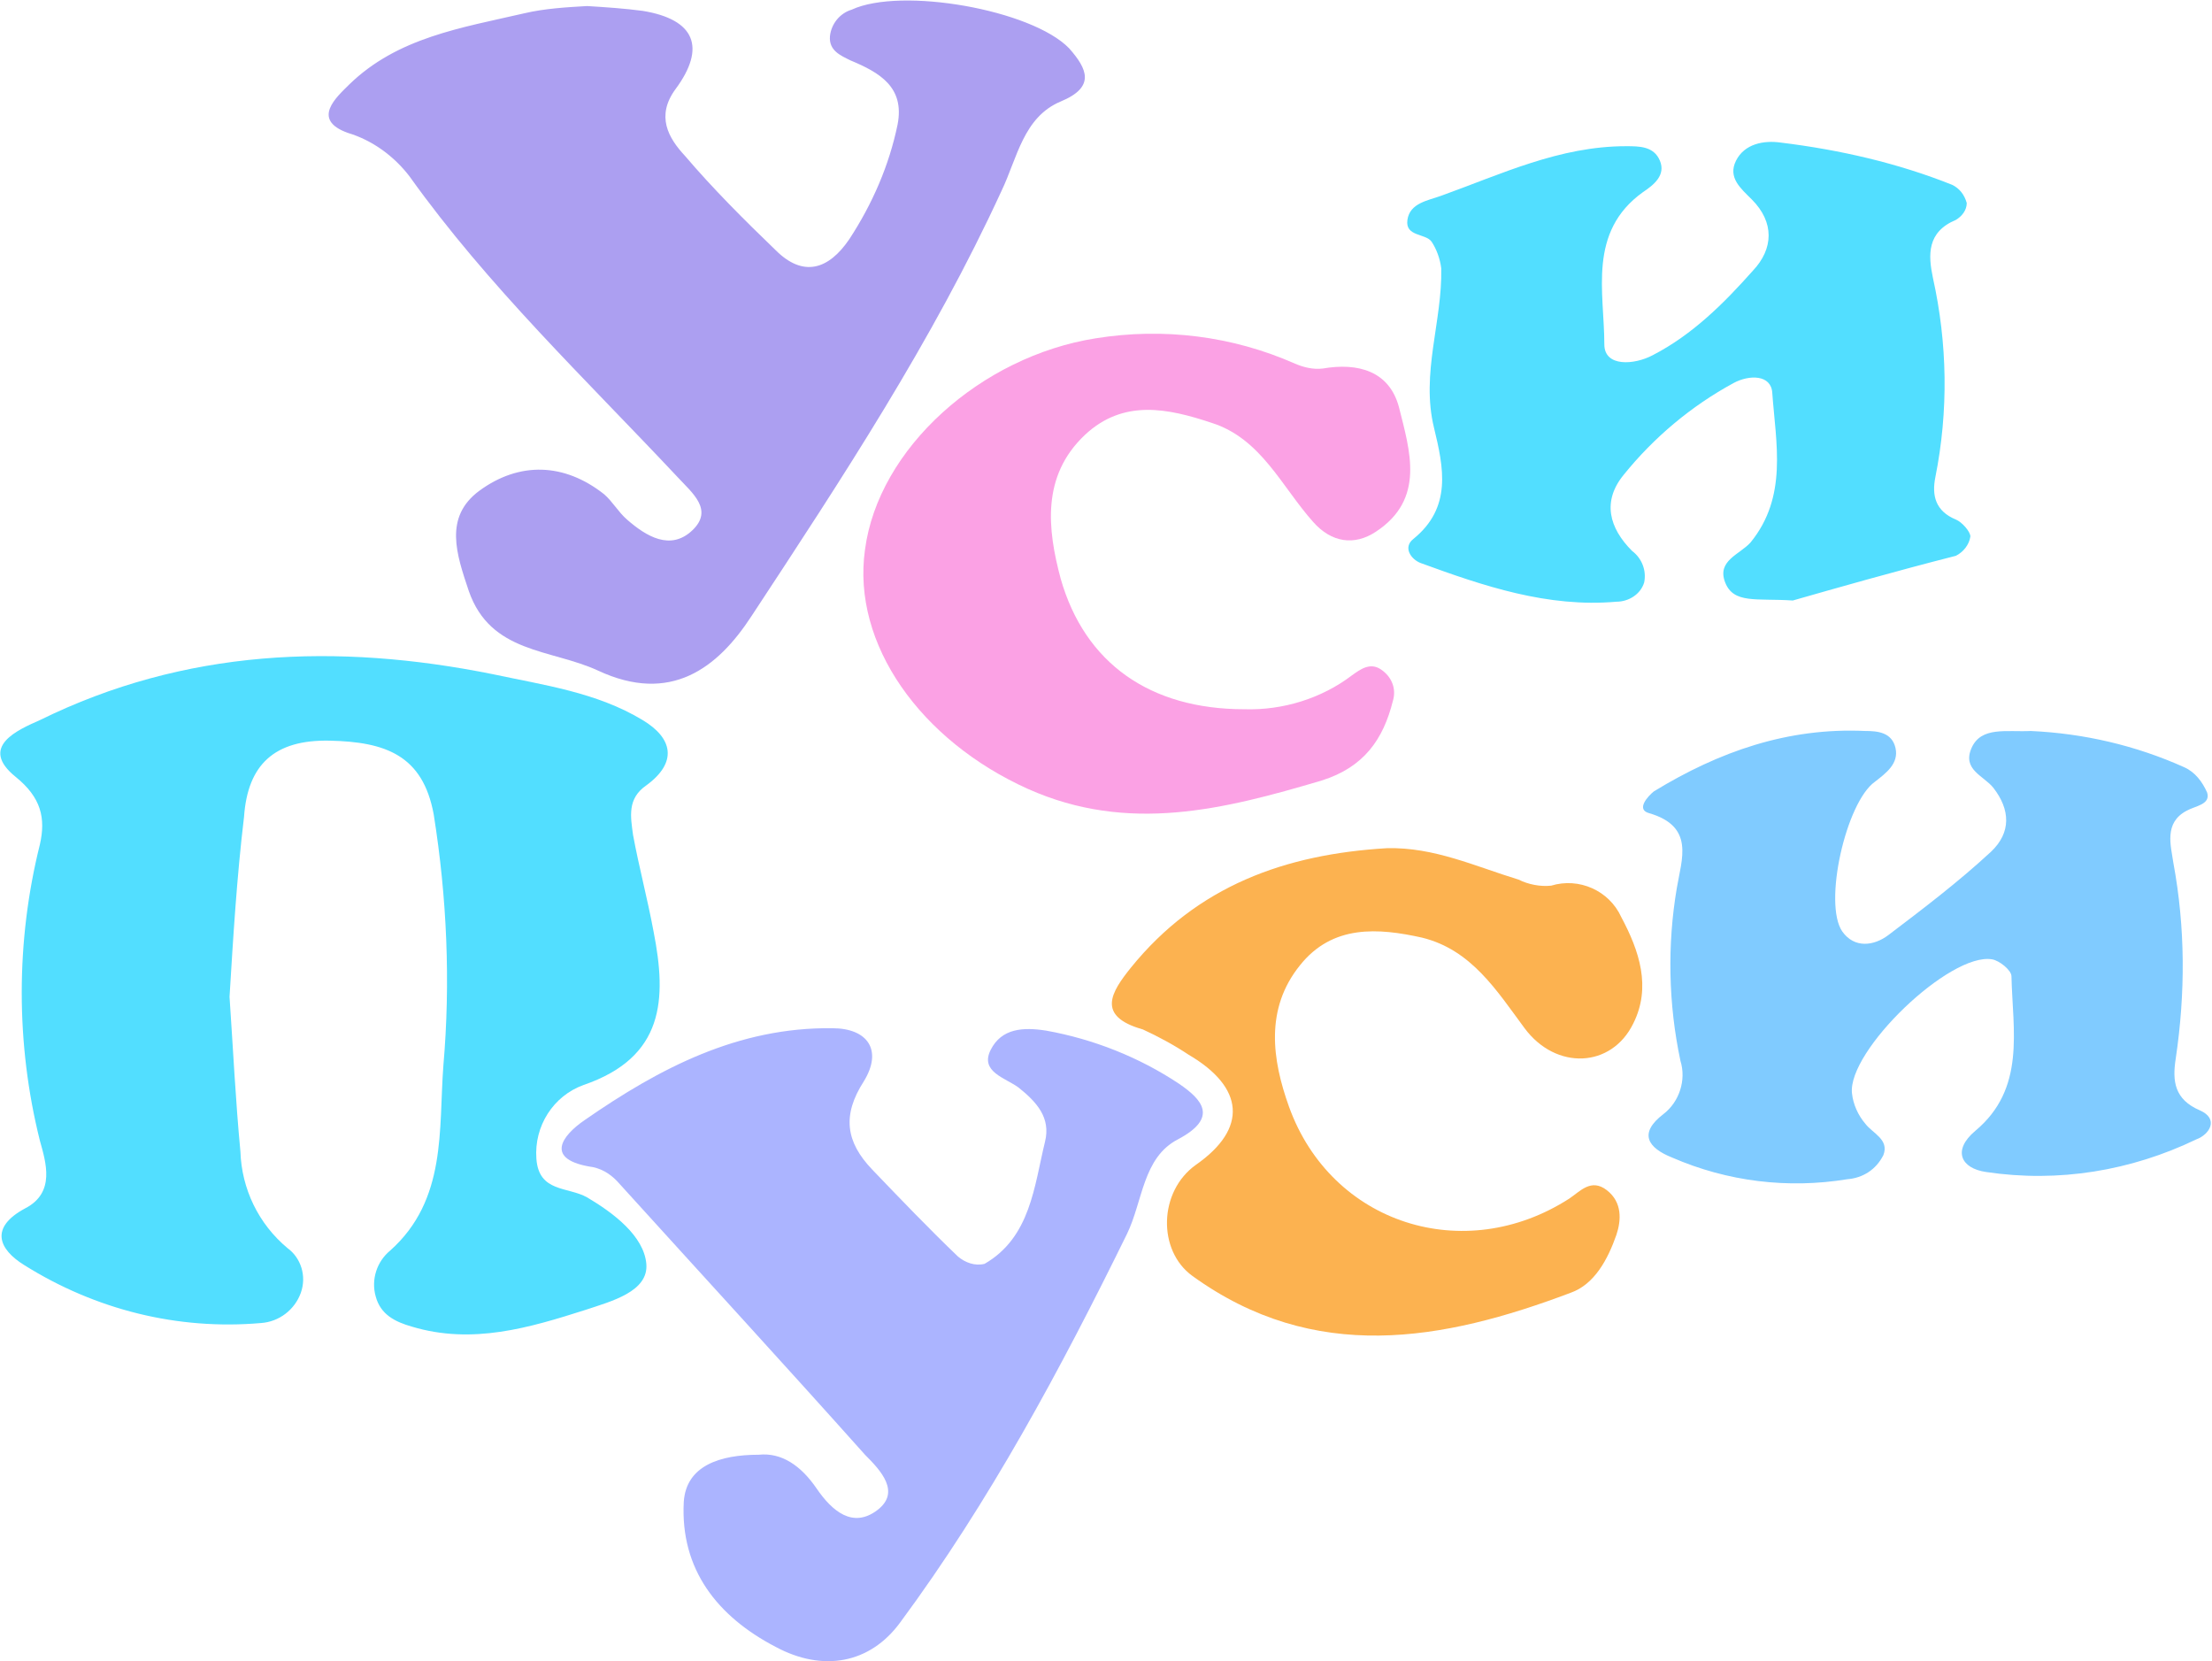 <?xml version="1.0" encoding="UTF-8"?> <!-- Generator: Adobe Illustrator 24.0.3, SVG Export Plug-In . SVG Version: 6.00 Build 0) --> <svg xmlns="http://www.w3.org/2000/svg" xmlns:xlink="http://www.w3.org/1999/xlink" id="Layer_1" x="0px" y="0px" viewBox="0 0 183.1 137.5" style="enable-background:new 0 0 183.1 137.5;" xml:space="preserve"> <style type="text/css"> .st0{fill:#52DEFF;} .st1{fill:#AC9FF1;} .st2{fill:#ABB4FF;} .st3{fill:#80CBFF;} .st4{fill:#FBA1E4;} .st5{fill:#FCB250;} </style> <title>Asset 1</title> <g id="Layer_2_1_"> <g id="Layer_1-2"> <path class="st0" d="M19,82.5c0.3,4.4,0.5,8.6,0.9,12.8c0.1,3.1,1.5,6,3.9,8c1.1,0.8,1.6,2.3,1.1,3.7c-0.5,1.4-1.8,2.4-3.3,2.5 c-6.9,0.6-13.7-1.1-19.6-4.8c-2.1-1.3-2.9-3.1,0.1-4.7c2.5-1.3,1.7-3.8,1.2-5.6c-2-8-2-16.5,0-24.5c0.5-2.2,0.1-3.9-2-5.6 c-3.1-2.5,0.2-3.9,2-4.7c12-5.9,24.6-6.4,37.5-3.8c4.2,0.9,8.6,1.5,12.4,3.8c2.5,1.5,2.9,3.5,0.3,5.4c-1.6,1.1-1.3,2.6-1.1,4.1 c0.5,2.7,1.2,5.3,1.7,8c1.1,5.6,0.9,10.4-5.8,12.7c-2.5,0.9-4.1,3.4-3.9,6.1c0.2,2.8,2.6,2.3,4.2,3.2c2.2,1.3,4.7,3.2,4.9,5.5 s-2.9,3.1-5,3.8c-4.7,1.5-9.4,2.9-14.4,1.4c-1.4-0.4-2.6-1-3-2.5c-0.4-1.4,0.1-2.9,1.2-3.8c4.7-4.2,4-10,4.4-15.3 c0.6-6.9,0.3-13.9-0.8-20.8c-0.9-4.9-4-6-8.6-6.1s-6.8,2-7.1,6.3C19.6,72.6,19.3,77.6,19,82.5z"></path> <path class="st1" d="M48.6,0.5c1.6,0.1,3.1,0.2,4.6,0.4c4.3,0.7,5.3,3,2.7,6.5c-1.6,2.2-0.6,4,0.8,5.5c2.3,2.7,4.9,5.3,7.5,7.8 c2.3,2.3,4.4,1.6,6.1-0.9c1.9-2.9,3.3-6.1,4-9.5C74.9,7.2,72.8,6,70.4,5c-0.8-0.4-1.8-0.8-1.7-2c0.1-1,0.8-1.9,1.8-2.2 c4.1-1.9,14.9,0,18,3.2c1.5,1.7,2.2,3.2-0.7,4.4c-3.1,1.3-3.6,4.7-4.9,7.4C77.2,28.2,69.7,39.6,62.2,51c-2.8,4.3-6.7,7.3-12.7,4.5 c-3.9-1.8-8.9-1.4-10.7-6.6c-1-3-2.1-6.1,0.9-8.3c3.3-2.4,7-2.3,10.3,0.3c0.7,0.6,1.2,1.5,1.9,2.1c1.6,1.4,3.6,2.6,5.4,0.9 s0-3.1-1.2-4.4c-7.6-8.1-15.7-15.8-22.2-24.9c-1.3-1.7-3.1-3-5.1-3.6c-3.1-1.1-0.9-3,0.1-4c4-3.9,9.3-4.7,14.5-5.9 C45.1,0.7,46.9,0.6,48.6,0.5z"></path> <path class="st2" d="M62.8,120.4c1.9-0.2,3.5,0.9,4.8,2.8s3,3.3,5,1.8s0.3-3.3-1-4.6c-6.7-7.5-13.5-14.9-20.3-22.4 c-0.6-0.7-1.3-1.2-2.2-1.4c-4.1-0.6-2.6-2.6-0.7-3.9c6.2-4.3,12.7-7.7,20.5-7.6c2.9,0,4.2,1.8,2.6,4.4c-1.8,2.8-1.5,5,0.7,7.3 c2.3,2.4,4.7,4.9,7.1,7.2c0.6,0.5,1.4,0.8,2.2,0.6c3.8-2.2,4.1-6.4,5-10.1c0.5-2-0.7-3.3-2.2-4.5c-1.1-0.8-3.2-1.3-2.3-3.1 s2.7-1.9,4.6-1.6c3.9,0.7,7.7,2.2,11,4.4c1.9,1.3,3.3,2.8-0.1,4.6c-2.9,1.5-2.9,5.1-4.2,7.8c-5.5,11.2-11.4,22.2-18.8,32.2 c-2.5,3.4-6.4,4.1-10.3,2c-4.8-2.5-7.9-6.4-7.6-12C56.8,121.3,59.6,120.4,62.8,120.4z"></path> <path class="st0" d="M148.4,49.7c-3-0.2-4.9,0.3-5.6-1.5s1.2-2.3,2.1-3.3c3.1-3.8,2.1-8.2,1.8-12.4c-0.1-1.5-1.9-1.5-3.2-0.8 c-3.5,1.9-6.6,4.5-9.1,7.6c-1.8,2.2-1.2,4.4,0.7,6.3c0.8,0.6,1.2,1.6,1,2.6c-0.3,1-1.3,1.6-2.3,1.6c-5.7,0.5-11-1.3-16.2-3.2 c-0.8-0.3-1.5-1.3-0.6-2c3.2-2.6,2.5-5.9,1.7-9.2c-1.1-4.5,0.7-8.8,0.6-13.2c-0.1-0.8-0.4-1.6-0.8-2.2c-0.5-0.7-2.2-0.4-2-1.8 s1.7-1.6,2.8-2c5-1.8,9.8-4.1,15.3-4.1c1.1,0,2.3,0,2.8,1.2s-0.5,2-1.4,2.6c-4.6,3.3-3.2,8.3-3.2,12.6c0,1.9,2.5,1.7,4,0.9 c3.3-1.7,5.9-4.3,8.3-7c1.7-1.8,1.8-4-0.1-5.9c-0.9-0.9-2-1.8-1.3-3.2s2.3-1.7,3.7-1.5c4.9,0.6,9.7,1.7,14.2,3.5 c0.6,0.3,1,0.8,1.2,1.5c0,0.6-0.4,1.1-0.9,1.4c-2.4,1-2.3,2.9-1.9,4.8c1.2,5.4,1.3,11,0.2,16.5c-0.3,1.5,0,2.8,1.7,3.5 c0.5,0.2,1.2,1,1.2,1.4c-0.1,0.7-0.6,1.3-1.2,1.6C156.8,47.3,151.9,48.7,148.4,49.7z"></path> <path class="st3" d="M168.1,60.5c4.4,0.2,8.7,1.2,12.7,3c0.9,0.4,1.5,1.2,1.9,2.1c0.3,1-1,1.1-1.7,1.5c-1.9,1-1.3,2.9-1.1,4.3 c1,5.4,1,10.8,0.2,16.2c-0.3,1.9-0.1,3.4,2,4.3c1.6,0.7,0.8,2-0.3,2.4c-5.4,2.6-11.4,3.6-17.4,2.7c-2.1-0.3-2.8-1.8-0.9-3.4 c4.2-3.5,3.1-8.3,3-12.8c0-0.5-1-1.3-1.6-1.4c-3.5-0.6-12,7.6-11.6,11.1c0.1,0.9,0.5,1.8,1.1,2.5c0.6,0.8,2,1.3,1.5,2.6 c-0.6,1.2-1.7,1.9-3,2c-4.9,0.8-9.9,0.2-14.5-1.8c-2-0.8-2.8-2-0.7-3.6c1.3-1,1.9-2.8,1.4-4.4c-1-4.7-1.1-9.6-0.3-14.3 c0.4-2.4,1.5-5.1-2.3-6.2c-1.1-0.3-0.1-1.4,0.4-1.8c5.4-3.3,11.1-5.3,17.5-5c1,0,2.2,0.1,2.5,1.4s-0.8,2.1-1.7,2.8 c-2.4,1.7-4.3,10.1-2.7,12.4c1,1.4,2.6,1.2,3.8,0.3c2.9-2.2,5.8-4.4,8.5-6.9c1.7-1.6,1.6-3.5,0.2-5.3c-0.8-1-2.6-1.5-1.8-3.3 S166.1,60.6,168.1,60.5z"></path> <path class="st4" d="M103,58.7c3.2,0.1,6.4-0.9,8.9-2.8c0.7-0.5,1.5-1.1,2.4-0.5c0.9,0.6,1.3,1.6,1,2.6c-0.8,3.2-2.4,5.5-5.9,6.6 c-8.1,2.4-16,4.4-24.3,0.7c-8.9-4-14.6-12-13.5-19.8c1.1-8.4,9.6-16,19.1-17.5c5.6-0.9,11.3-0.2,16.5,2.1c0.7,0.3,1.5,0.5,2.3,0.4 c2.9-0.5,5.5,0.2,6.3,3.2c0.9,3.6,2.2,7.6-1.9,10.3c-1.8,1.2-3.7,0.9-5.2-0.8c-2.6-2.9-4.3-6.9-8.4-8.2c-3.6-1.2-7.3-2-10.5,1 c-3.6,3.4-3.1,7.8-2,11.9C89.8,54.9,95.2,58.7,103,58.7z"></path> <path class="st5" d="M114.8,70.2c3.9-0.1,7.3,1.5,10.9,2.6c0.8,0.4,1.8,0.6,2.7,0.5c2.3-0.7,4.8,0.4,5.8,2.6 c1.5,2.8,2.5,5.8,1,8.8c-1.8,3.7-6.4,3.9-9,0.4c-2.3-3.1-4.4-6.5-8.5-7.5c-3.6-0.8-7.4-1.1-10.1,2.3c-2.9,3.6-2.3,7.8-0.9,11.7 c3.5,9.7,14.5,13.2,23.2,7.6c0.9-0.6,1.8-1.7,3.1-0.7s1.2,2.5,0.8,3.7c-0.7,2-1.8,4.1-3.8,4.8c-10.6,4-21.2,5.9-31.3-1.4 c-2.9-2.1-2.8-7,0.3-9.2c4.3-3,4-6.4-0.6-9.1c-1.2-0.8-2.5-1.5-3.8-2.1c-3.9-1.1-2.6-3.1-1-5.1C99.1,73.3,106.4,70.7,114.8,70.2z"></path> </g> </g> </svg> 